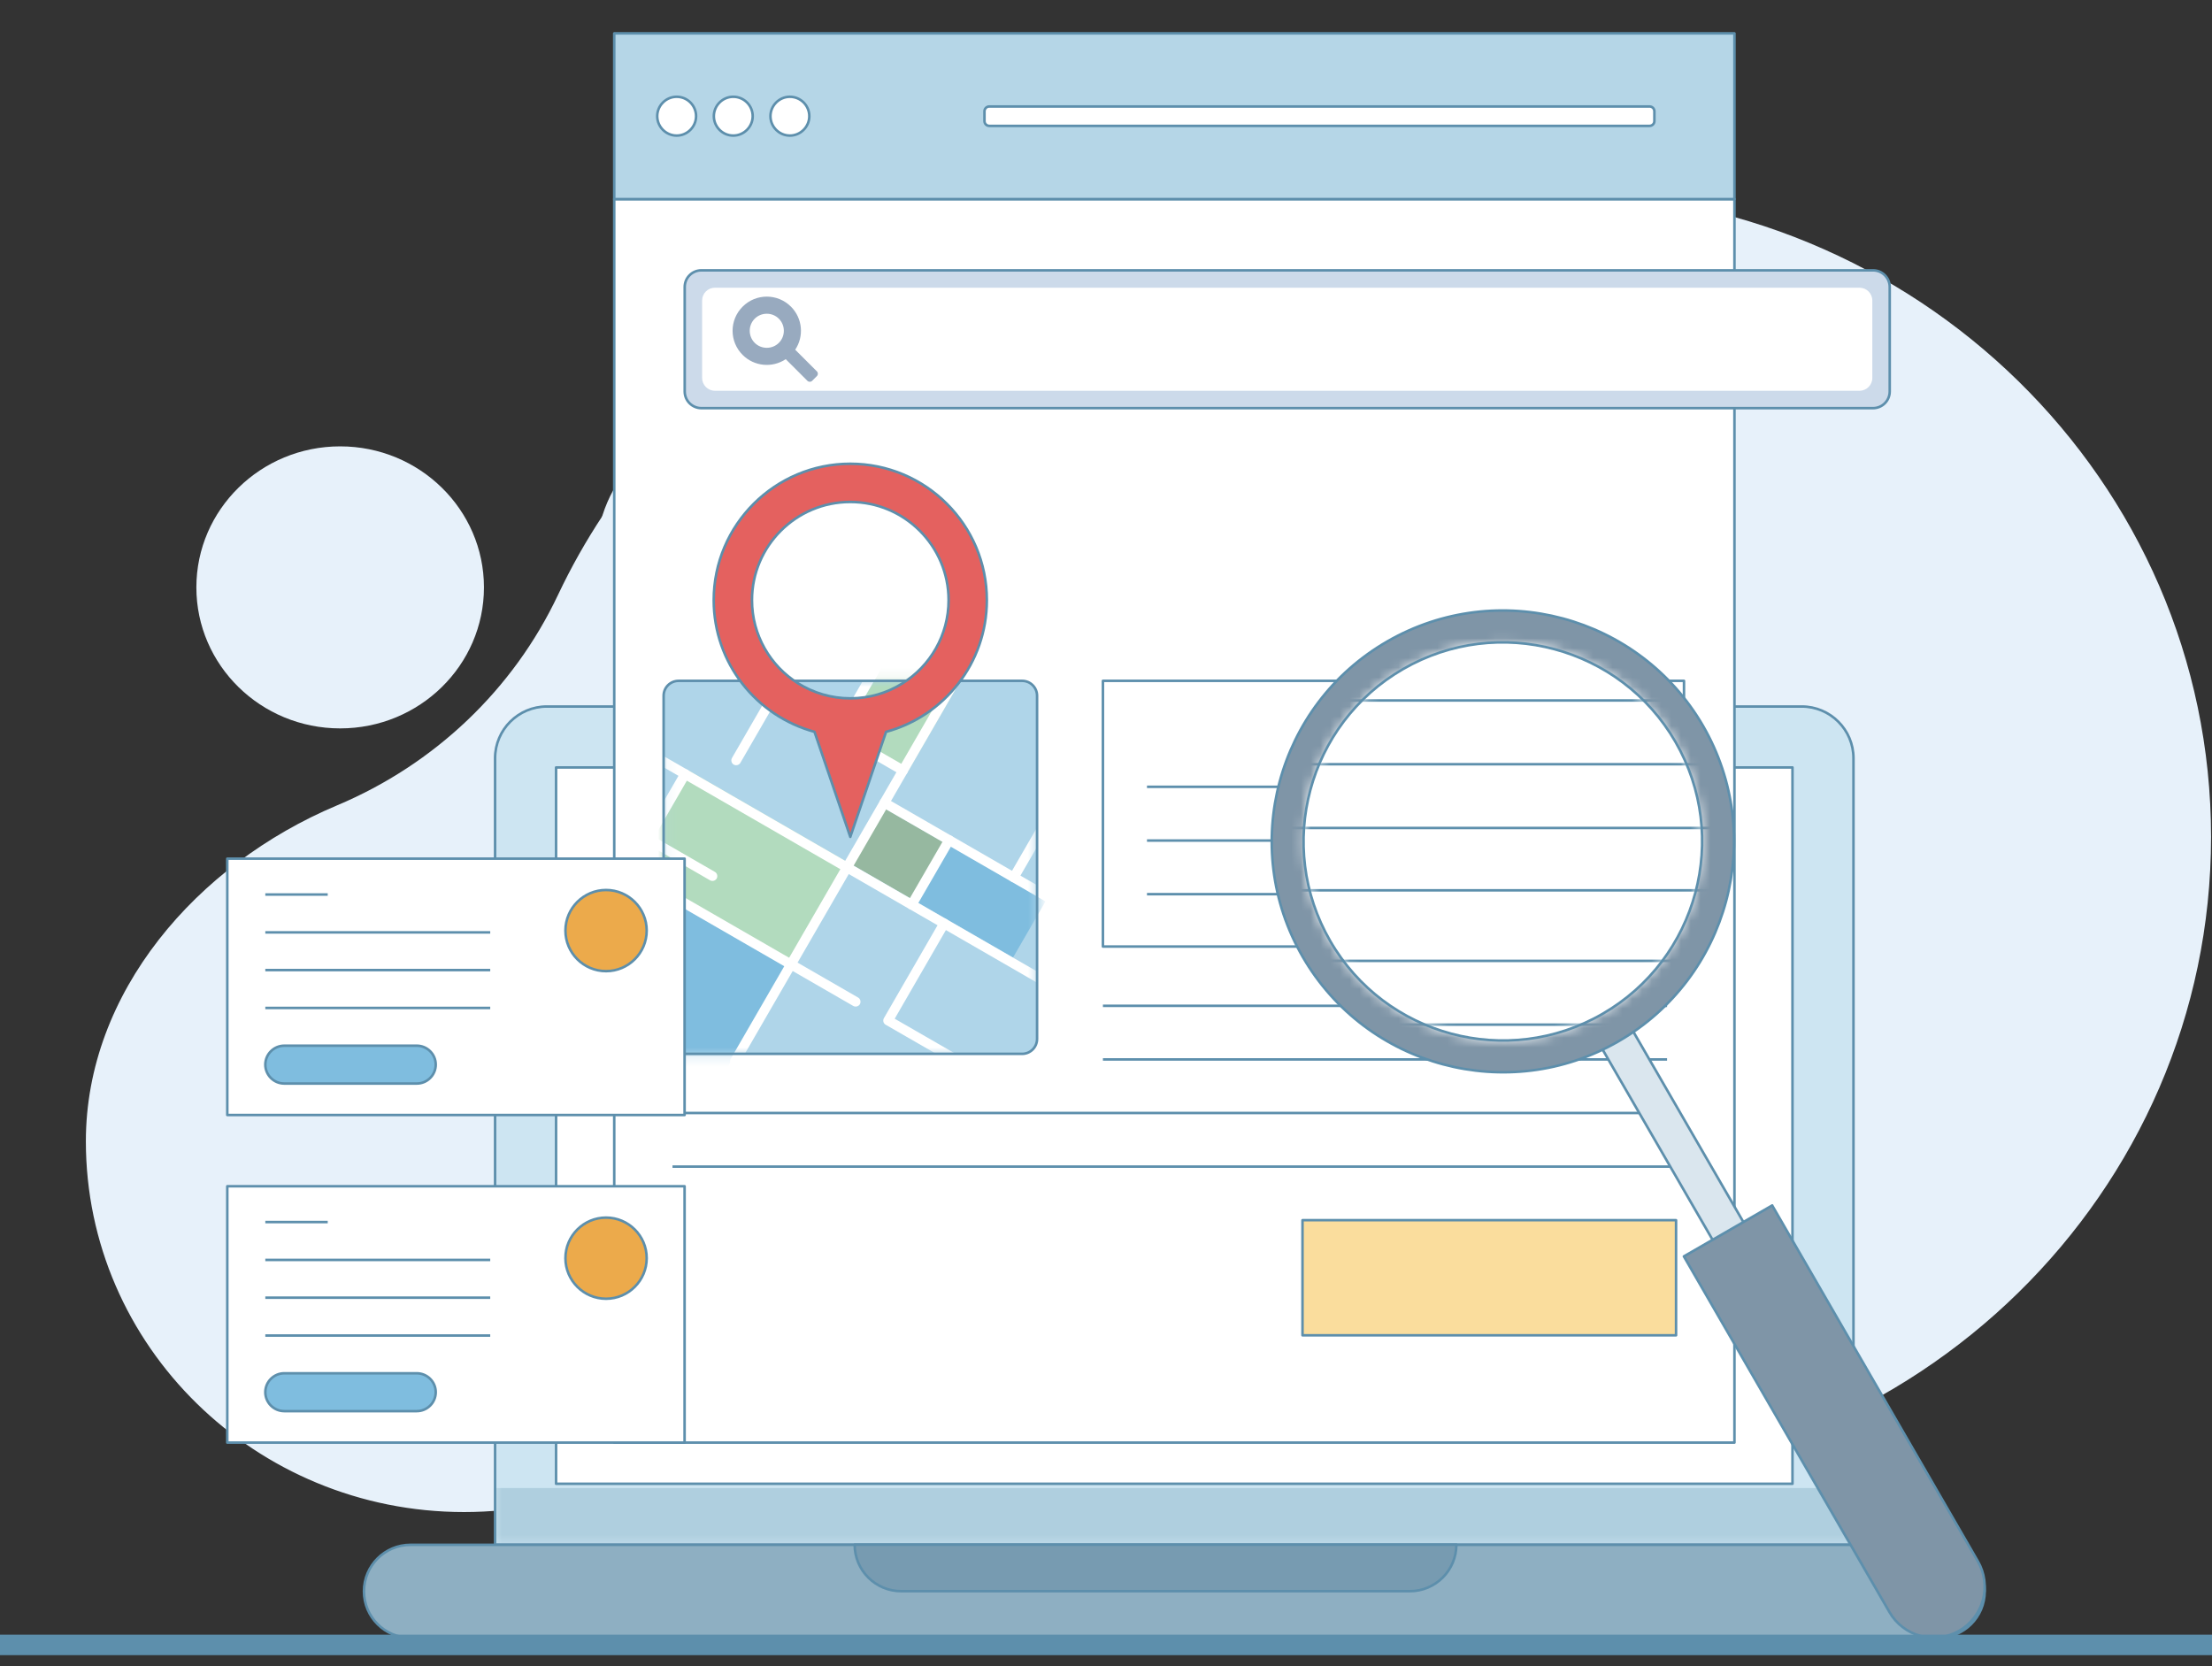 <svg width="227" height="171" viewBox="0 0 227 171" fill="none" xmlns="http://www.w3.org/2000/svg">
<rect x="0" y="0" width="227" height="171" fill="#333333" stroke="none"/>
<path fill-rule="evenodd" clip-rule="evenodd" d="M75.93 42.688C84.074 42.688 90.686 49.172 90.686 57.161C90.686 65.15 84.074 71.633 75.93 71.633C67.786 71.633 61.174 65.15 61.174 57.161C61.174 49.172 67.786 42.688 75.93 42.688Z" fill="#E7F1FA"/>
<path fill-rule="evenodd" clip-rule="evenodd" d="M136.387 148.086C125.837 144.335 114.229 144.65 103.91 148.985C99.218 150.952 94.065 152.044 88.644 152.044C67.227 152.044 49.834 134.998 49.834 113.994C49.834 98.745 61.186 85.583 75.602 79.525C85.629 75.312 93.712 67.614 98.294 57.901C108.978 35.319 132.291 19.73 159.408 19.73C196.662 19.73 226.903 49.366 226.903 85.887C226.903 122.408 196.662 152.044 159.408 152.044C151.325 152.044 143.571 150.648 136.375 148.086H136.387Z" fill="#E7F1FA"/>
<path fill-rule="evenodd" clip-rule="evenodd" d="M34.908 45.809C43.052 45.809 49.664 52.292 49.664 60.281C49.664 68.27 43.052 74.753 34.908 74.753C26.765 74.753 20.152 68.27 20.152 60.281C20.152 52.292 26.765 45.809 34.908 45.809Z" fill="#E7F1FA"/>
<path fill-rule="evenodd" clip-rule="evenodd" d="M95.365 151.219C84.815 147.467 73.207 147.783 62.888 152.117C58.196 154.084 53.043 155.177 47.622 155.177C26.205 155.177 8.812 138.13 8.812 117.126C8.812 101.877 20.164 88.716 34.58 82.657C44.607 78.444 52.69 70.747 57.273 61.034C67.957 38.451 91.269 22.862 118.386 22.862C155.64 22.862 185.881 52.498 185.881 89.019C185.881 125.54 155.64 155.177 118.386 155.177C110.303 155.177 102.549 153.78 95.353 151.219H95.365Z" fill="#E7F1FA"/>
<path fill-rule="evenodd" clip-rule="evenodd" d="M184.896 72.507C187.825 72.507 190.208 74.887 190.208 77.813V158.528H50.806V77.813C50.806 74.887 53.188 72.507 56.118 72.507H184.896Z" fill="#CDE5F2"/>
<mask id="mask0_2497_44849" style="mask-type:luminance" maskUnits="userSpaceOnUse" x="50" y="72" width="141" height="87">
<path d="M184.896 72.507C187.825 72.507 190.208 74.887 190.208 77.813V158.528H50.806V77.813C50.806 74.887 53.188 72.507 56.118 72.507H184.896Z" fill="white"/>
</mask>
<g mask="url(#mask0_2497_44849)">
<path fill-rule="evenodd" clip-rule="evenodd" d="M190.208 152.712V184H50.806V152.712H190.208Z" fill="#AFCFDF"/>
</g>
<path d="M184.896 72.507C187.825 72.507 190.208 74.887 190.208 77.813V158.528H50.806V77.813C50.806 74.887 53.188 72.507 56.118 72.507H184.896Z" stroke="#5D8FAC" stroke-width="0.26" stroke-linecap="round" stroke-linejoin="round"/>
<path fill-rule="evenodd" clip-rule="evenodd" d="M57.066 78.76H183.948V152.275H57.066V78.76Z" fill="white"/>
<path d="M57.066 78.76H183.948V152.275H57.066V78.76Z" stroke="#5D8FAC" stroke-width="0.26" stroke-linecap="round" stroke-linejoin="round"/>
<path fill-rule="evenodd" clip-rule="evenodd" d="M203.675 163.312C203.675 165.946 201.536 168.083 198.898 168.083H42.128C39.49 168.083 37.351 165.946 37.351 163.312C37.351 160.677 39.49 158.54 42.128 158.54H198.898C201.536 158.54 203.675 160.677 203.675 163.312Z" fill="#8EAFC2" stroke="#5D8FAC" stroke-width="0.26" stroke-linecap="round" stroke-linejoin="round"/>
<path fill-rule="evenodd" clip-rule="evenodd" d="M149.454 158.528C149.454 161.162 147.314 163.299 144.677 163.299H92.485C89.847 163.299 87.708 161.162 87.708 158.528H149.466H149.454Z" fill="#779BB1" stroke="#5D8FAC" stroke-width="0.26" stroke-linecap="round" stroke-linejoin="round"/>
<path fill-rule="evenodd" clip-rule="evenodd" d="M177.993 20.434V148.05H63.034V20.434H177.993Z" fill="white" stroke="#5D8FAC" stroke-width="0.26" stroke-linejoin="round"/>
<path fill-rule="evenodd" clip-rule="evenodd" d="M177.993 3.424V20.434H63.034V3.424H177.993Z" fill="#B5D6E7" stroke="#5D8FAC" stroke-width="0.26" stroke-linejoin="round"/>
<path fill-rule="evenodd" clip-rule="evenodd" d="M69.44 9.932C70.546 9.932 71.433 10.83 71.433 11.923C71.433 13.015 70.534 13.914 69.44 13.914C68.346 13.914 67.446 13.015 67.446 11.923C67.446 10.83 68.346 9.932 69.44 9.932Z" fill="white" stroke="#5D8FAC" stroke-width="0.26" stroke-linejoin="round"/>
<path fill-rule="evenodd" clip-rule="evenodd" d="M75.249 9.932C76.355 9.932 77.243 10.83 77.243 11.923C77.243 13.015 76.343 13.914 75.249 13.914C74.155 13.914 73.256 13.015 73.256 11.923C73.256 10.83 74.155 9.932 75.249 9.932Z" fill="white" stroke="#5D8FAC" stroke-width="0.26" stroke-linejoin="round"/>
<path fill-rule="evenodd" clip-rule="evenodd" d="M81.059 9.932C82.165 9.932 83.053 10.83 83.053 11.923C83.053 13.015 82.153 13.914 81.059 13.914C79.965 13.914 79.066 13.015 79.066 11.923C79.066 10.83 79.965 9.932 81.059 9.932Z" fill="white" stroke="#5D8FAC" stroke-width="0.26" stroke-linejoin="round"/>
<path fill-rule="evenodd" clip-rule="evenodd" d="M169.776 11.425V12.421C169.776 12.7 169.557 12.918 169.278 12.918H101.528C101.248 12.918 101.029 12.7 101.029 12.421V11.425C101.029 11.146 101.248 10.927 101.528 10.927H169.278C169.557 10.927 169.776 11.146 169.776 11.425Z" fill="white" stroke="#5D8FAC" stroke-width="0.26" stroke-linejoin="round"/>
<path fill-rule="evenodd" clip-rule="evenodd" d="M106.426 71.402V106.624C106.426 107.474 105.733 108.154 104.895 108.154H69.634C68.783 108.154 68.103 107.462 68.103 106.624V71.402C68.103 70.552 68.795 69.873 69.634 69.873H104.895C105.745 69.873 106.426 70.565 106.426 71.402Z" fill="#AFD5E9"/>
<mask id="mask1_2497_44849" style="mask-type:luminance" maskUnits="userSpaceOnUse" x="68" y="69" width="39" height="40">
<path d="M106.426 71.402V106.624C106.426 107.474 105.733 108.154 104.895 108.154H69.634C68.783 108.154 68.103 107.462 68.103 106.624V71.402C68.103 70.552 68.795 69.873 69.634 69.873H104.895C105.745 69.873 106.426 70.565 106.426 71.402Z" fill="white"/>
</mask>
<g mask="url(#mask1_2497_44849)">
<path fill-rule="evenodd" clip-rule="evenodd" d="M97.201 86.664L93.858 92.443L87.368 88.704L90.71 82.924L97.201 86.664Z" fill="#96B8A0"/>
<path fill-rule="evenodd" clip-rule="evenodd" d="M107.301 92.492L103.959 98.271L93.858 92.443L97.201 86.664L107.301 92.492Z" fill="#7FBDDF"/>
<path fill-rule="evenodd" clip-rule="evenodd" d="M87.368 88.704L81.351 99.097L64.76 89.529L70.765 79.124L87.368 88.704Z" fill="#B2DBBE"/>
<path fill-rule="evenodd" clip-rule="evenodd" d="M93.202 79.124L86.565 75.3L91.913 66.036L98.562 69.873L93.202 79.124Z" fill="#B2DBBE"/>
<path fill-rule="evenodd" clip-rule="evenodd" d="M73.621 111.347L58.719 102.751L65.72 90.634L80.622 99.23L73.621 111.347Z" fill="#7FBDDF"/>
<path fill-rule="evenodd" clip-rule="evenodd" d="M98.003 68.853C98.137 68.622 98.44 68.537 98.683 68.671C98.915 68.804 99 69.108 98.866 69.351L75.845 109.174C75.711 109.405 75.407 109.49 75.164 109.356C74.933 109.223 74.848 108.919 74.982 108.676L98.003 68.853Z" fill="white"/>
<path fill-rule="evenodd" clip-rule="evenodd" d="M92.922 78.639C93.153 78.772 93.238 79.076 93.105 79.319C92.971 79.549 92.667 79.634 92.424 79.501L72.49 68.003C72.26 67.87 72.174 67.566 72.308 67.323C72.442 67.093 72.746 67.008 72.989 67.141L92.922 78.639Z" fill="white"/>
<path fill-rule="evenodd" clip-rule="evenodd" d="M110.936 93.451C111.167 93.584 111.252 93.888 111.118 94.131C110.984 94.361 110.68 94.446 110.437 94.313L90.504 82.815C90.273 82.682 90.188 82.378 90.321 82.135C90.455 81.905 90.759 81.82 91.002 81.953L110.936 93.451Z" fill="white"/>
<path fill-rule="evenodd" clip-rule="evenodd" d="M107.107 100.092C107.338 100.226 107.423 100.529 107.289 100.772C107.156 101.003 106.852 101.088 106.609 100.954L66.742 77.959C66.51 77.825 66.425 77.522 66.559 77.279C66.693 77.036 66.997 76.963 67.24 77.097L107.107 100.092Z" fill="white"/>
<path fill-rule="evenodd" clip-rule="evenodd" d="M88.061 102.375C88.292 102.508 88.377 102.812 88.243 103.055C88.109 103.285 87.805 103.37 87.562 103.237L60.98 87.903C60.749 87.769 60.664 87.466 60.798 87.223C60.932 86.992 61.236 86.907 61.479 87.04L88.061 102.375Z" fill="white"/>
<path fill-rule="evenodd" clip-rule="evenodd" d="M96.459 94.519C96.593 94.289 96.897 94.204 97.14 94.337C97.371 94.471 97.456 94.775 97.322 95.017L91.816 104.548L101.358 110.048C101.589 110.182 101.674 110.485 101.54 110.728C101.406 110.959 101.102 111.044 100.859 110.91L90.892 105.167C90.649 105.034 90.576 104.73 90.71 104.487L96.459 94.532V94.519Z" fill="white"/>
<path fill-rule="evenodd" clip-rule="evenodd" d="M86.456 75.482C86.323 75.713 86.019 75.797 85.776 75.664C85.545 75.53 85.46 75.227 85.593 74.984L89.434 68.343C89.568 68.112 89.872 68.027 90.115 68.161C90.346 68.294 90.431 68.598 90.297 68.841L86.456 75.482Z" fill="white"/>
<path fill-rule="evenodd" clip-rule="evenodd" d="M104.469 90.294C104.336 90.525 104.032 90.61 103.789 90.476C103.558 90.343 103.473 90.039 103.607 89.796L107.447 83.155C107.581 82.925 107.885 82.84 108.128 82.973C108.371 83.107 108.444 83.41 108.31 83.653L104.469 90.294Z" fill="white"/>
<path fill-rule="evenodd" clip-rule="evenodd" d="M75.979 78.287C75.845 78.517 75.541 78.602 75.298 78.469C75.067 78.335 74.982 78.031 75.116 77.789L78.957 71.147C79.09 70.917 79.394 70.832 79.637 70.965C79.868 71.099 79.953 71.402 79.82 71.645L75.979 78.287Z" fill="white"/>
<path fill-rule="evenodd" clip-rule="evenodd" d="M93.992 93.099C93.858 93.33 93.554 93.415 93.311 93.281C93.08 93.147 92.995 92.844 93.129 92.601L96.97 85.96C97.103 85.729 97.407 85.644 97.65 85.778C97.881 85.911 97.966 86.215 97.833 86.458L93.992 93.099Z" fill="white"/>
<path fill-rule="evenodd" clip-rule="evenodd" d="M66.899 86.324C66.766 86.555 66.462 86.64 66.219 86.506C65.988 86.373 65.903 86.069 66.036 85.826L69.877 79.185C70.011 78.954 70.315 78.869 70.558 79.003C70.789 79.136 70.874 79.44 70.74 79.683L66.899 86.324Z" fill="white"/>
<path fill-rule="evenodd" clip-rule="evenodd" d="M66.219 86.506C65.988 86.373 65.903 86.069 66.036 85.826C66.17 85.596 66.474 85.51 66.717 85.644L73.365 89.481C73.596 89.614 73.681 89.918 73.548 90.161C73.414 90.391 73.11 90.476 72.867 90.343L66.219 86.506Z" fill="white"/>
</g>
<path d="M106.426 71.402V106.624C106.426 107.474 105.733 108.154 104.895 108.154H69.634C68.783 108.154 68.103 107.462 68.103 106.624V71.402C68.103 70.552 68.795 69.873 69.634 69.873H104.895C105.745 69.873 106.426 70.565 106.426 71.402Z" stroke="#5D8FAC" stroke-width="0.26" stroke-linejoin="round"/>
<path fill-rule="evenodd" clip-rule="evenodd" d="M83.587 75.106C77.632 73.491 73.244 68.052 73.244 61.593C73.244 53.871 79.528 47.594 87.258 47.594C94.988 47.594 101.272 53.871 101.272 61.593C101.272 68.052 96.884 73.491 90.929 75.106L87.258 85.887L83.587 75.106ZM92.618 70.128C95.462 68.343 97.346 65.186 97.346 61.593C97.346 56.032 92.825 51.515 87.258 51.515C81.691 51.515 77.17 56.032 77.17 61.593C77.17 65.186 79.054 68.343 81.898 70.128C83.454 71.099 85.289 71.67 87.258 71.67C89.227 71.67 91.062 71.111 92.618 70.128Z" fill="#E4615F" stroke="#5D8FAC" stroke-width="0.26" stroke-linejoin="round"/>
<path fill-rule="evenodd" clip-rule="evenodd" d="M113.184 69.873V97.142H172.815V69.873H113.184Z" fill="white" stroke="#5D8FAC" stroke-width="0.26" stroke-linejoin="round"/>
<path d="M168.281 75.251H154.23M168.281 80.751H117.706M168.281 86.263H117.706M168.281 91.763H117.706" stroke="#5D8FAC" stroke-width="0.26" stroke-linejoin="round"/>
<path fill-rule="evenodd" clip-rule="evenodd" d="M133.665 125.225V137.038H172V125.225H133.665Z" fill="#FADD9D" stroke="#5D8FAC" stroke-width="0.26" stroke-linejoin="round"/>
<path d="M171.077 103.225H113.184M171.077 108.725H113.184M171.077 114.225H68.09M172 119.725H69.014" stroke="#5D8FAC" stroke-width="0.26" stroke-linejoin="round"/>
<path fill-rule="evenodd" clip-rule="evenodd" d="M193.927 29.455V40.175C193.927 41.122 193.162 41.887 192.214 41.887H71.98C71.032 41.887 70.266 41.122 70.266 40.175V29.455C70.266 28.508 71.032 27.743 71.98 27.743H192.214C193.162 27.743 193.927 28.508 193.927 29.455Z" fill="#CCDAEA"/>
<mask id="mask2_2497_44849" style="mask-type:luminance" maskUnits="userSpaceOnUse" x="70" y="27" width="124" height="15">
<path d="M193.927 29.455V40.175C193.927 41.122 193.162 41.887 192.214 41.887H71.98C71.032 41.887 70.266 41.122 70.266 40.175V29.455C70.266 28.508 71.032 27.743 71.98 27.743H192.214C193.162 27.743 193.927 28.508 193.927 29.455Z" fill="white"/>
</mask>
<g mask="url(#mask2_2497_44849)">
<path fill-rule="evenodd" clip-rule="evenodd" d="M72.053 30.839C72.053 30.122 72.636 29.527 73.365 29.527H190.828C191.545 29.527 192.141 30.11 192.141 30.839V38.791C192.141 39.507 191.557 40.102 190.828 40.102H73.365C72.648 40.102 72.053 39.52 72.053 38.791V30.839Z" fill="white"/>
<path fill-rule="evenodd" clip-rule="evenodd" d="M80.634 36.861C79.273 37.771 77.413 37.626 76.21 36.423C74.836 35.051 74.836 32.842 76.21 31.47C77.583 30.098 79.795 30.098 81.169 31.47C82.372 32.672 82.518 34.529 81.606 35.889L83.831 38.111C83.965 38.245 83.965 38.463 83.831 38.597L83.345 39.082C83.211 39.216 82.992 39.216 82.858 39.082L80.634 36.861ZM77.45 32.708C76.769 33.388 76.769 34.505 77.45 35.185C78.13 35.865 79.249 35.865 79.929 35.185C80.61 34.505 80.61 33.388 79.929 32.708C79.249 32.028 78.13 32.028 77.45 32.708Z" fill="#98AABF"/>
</g>
<path d="M193.927 29.455V40.175C193.927 41.122 193.162 41.887 192.214 41.887H71.98C71.032 41.887 70.266 41.122 70.266 40.175V29.455C70.266 28.508 71.032 27.743 71.98 27.743H192.214C193.162 27.743 193.927 28.508 193.927 29.455Z" stroke="#5D8FAC" stroke-width="0.26" stroke-linejoin="round"/>
<path fill-rule="evenodd" clip-rule="evenodd" d="M23.325 88.121V114.431H70.254V88.121H23.325Z" fill="white" stroke="#5D8FAC" stroke-width="0.26" stroke-linejoin="round"/>
<path fill-rule="evenodd" clip-rule="evenodd" d="M62.195 91.338C59.898 91.338 58.026 93.208 58.026 95.503C58.026 97.797 59.898 99.667 62.195 99.667C64.493 99.667 66.364 97.797 66.364 95.503C66.364 93.208 64.493 91.338 62.195 91.338Z" fill="#ECAA4B" stroke="#5D8FAC" stroke-width="0.26" stroke-linejoin="round"/>
<path d="M27.227 91.8H33.632M27.227 95.685H50.308M27.227 99.558H50.308M27.227 103.443H50.308" stroke="#5D8FAC" stroke-width="0.26" stroke-linejoin="round"/>
<path fill-rule="evenodd" clip-rule="evenodd" d="M27.227 109.259C27.227 110.327 28.102 111.201 29.171 111.201H42.772C43.842 111.201 44.717 110.327 44.717 109.259C44.717 108.19 43.842 107.316 42.772 107.316H29.171C28.102 107.316 27.227 108.19 27.227 109.259Z" fill="#7FBDDF" stroke="#5D8FAC" stroke-width="0.26" stroke-linejoin="round"/>
<path fill-rule="evenodd" clip-rule="evenodd" d="M23.325 121.74V148.05H70.254V121.74H23.325Z" fill="white" stroke="#5D8FAC" stroke-width="0.26" stroke-linejoin="round"/>
<path fill-rule="evenodd" clip-rule="evenodd" d="M62.195 124.958C59.898 124.958 58.026 126.827 58.026 129.122C58.026 131.417 59.898 133.286 62.195 133.286C64.493 133.286 66.364 131.417 66.364 129.122C66.364 126.827 64.493 124.958 62.195 124.958Z" fill="#ECAA4B" stroke="#5D8FAC" stroke-width="0.26" stroke-linejoin="round"/>
<path d="M27.227 125.418H33.632M27.227 129.304H50.308M27.227 133.177H50.308M27.227 137.062H50.308" stroke="#5D8FAC" stroke-width="0.26" stroke-linejoin="round"/>
<path fill-rule="evenodd" clip-rule="evenodd" d="M27.227 142.878C27.227 143.946 28.102 144.82 29.171 144.82H42.772C43.842 144.82 44.717 143.946 44.717 142.878C44.717 141.809 43.842 140.935 42.772 140.935H29.171C28.102 140.935 27.227 141.809 27.227 142.878Z" fill="#7FBDDF" stroke="#5D8FAC" stroke-width="0.26" stroke-linejoin="round"/>
<path fill-rule="evenodd" clip-rule="evenodd" d="M166.032 103.14L180.448 128.078L177.287 129.899L162.872 104.961L166.032 103.14Z" fill="#DAE6EE" stroke="#5D8FAC" stroke-width="0.26" stroke-linecap="round" stroke-linejoin="round"/>
<path fill-rule="evenodd" clip-rule="evenodd" d="M142.367 65.829C153.708 59.285 168.22 63.183 174.772 74.498C181.323 85.826 177.421 100.323 166.093 106.867C154.753 113.411 140.24 109.514 133.689 98.198C127.138 86.87 131.039 72.374 142.367 65.829Z" fill="#7F95A7" stroke="#5D8FAC" stroke-width="0.26" stroke-linecap="round" stroke-linejoin="round"/>
<path fill-rule="evenodd" clip-rule="evenodd" d="M143.996 68.658C153.769 63.025 166.3 66.376 171.94 76.137C177.58 85.899 174.225 98.416 164.452 104.05C154.68 109.683 142.149 106.332 136.509 96.571C130.869 86.809 134.224 74.292 143.996 68.658Z" fill="white"/>
<mask id="mask3_2497_44849" style="mask-type:luminance" maskUnits="userSpaceOnUse" x="133" y="65" width="42" height="42">
<path d="M143.996 68.658C153.769 63.025 166.3 66.376 171.94 76.137C177.58 85.899 174.225 98.416 164.452 104.05C154.68 109.683 142.149 106.332 136.509 96.571C130.869 86.809 134.224 74.292 143.996 68.658Z" fill="white"/>
</mask>
<g mask="url(#mask3_2497_44849)">
<path fill-rule="evenodd" clip-rule="evenodd" d="M188.859 0.158V151.911H52.156V0.158H188.859Z" fill="white" stroke="#5D8FAC" stroke-width="0.26" stroke-linejoin="round"/>
<path fill-rule="evenodd" clip-rule="evenodd" d="M111.811 58.958V91.374H182.696V58.958H111.811Z" fill="white" stroke="#5D8FAC" stroke-width="0.26" stroke-linejoin="round"/>
<path d="M177.324 65.356H160.624M177.324 71.888H117.195M177.324 78.432H117.195M177.324 84.976H117.195M180.642 98.611H111.811M180.642 105.155H111.811" stroke="#5D8FAC" stroke-width="0.26" stroke-linejoin="round"/>
</g>
<path d="M143.996 68.658C153.769 63.025 166.3 66.376 171.94 76.137C177.58 85.899 174.225 98.416 164.452 104.05C154.68 109.683 142.149 106.332 136.509 96.571C130.869 86.809 134.224 74.292 143.996 68.658Z" stroke="#5D8FAC" stroke-width="0.26" stroke-linecap="round" stroke-linejoin="round"/>
<path fill-rule="evenodd" clip-rule="evenodd" d="M181.87 123.719C181.87 123.719 196.808 149.555 202.97 160.227C203.663 161.429 203.857 162.85 203.493 164.197C203.128 165.533 202.253 166.674 201.05 167.366C199.846 168.058 198.424 168.253 197.075 167.888C195.738 167.524 194.596 166.65 193.903 165.448C187.728 154.776 172.802 128.939 172.802 128.939L181.87 123.707V123.719Z" fill="#7F95A7" stroke="#5D8FAC" stroke-width="0.26" stroke-linecap="round" stroke-linejoin="round"/>
<path d="M0 168.812H227M75.76 174.336H151.24M65.586 174.336H46.65M180.351 174.336H161.414" stroke="#5D8FAC" stroke-width="2.1" stroke-linejoin="round"/>
</svg>
